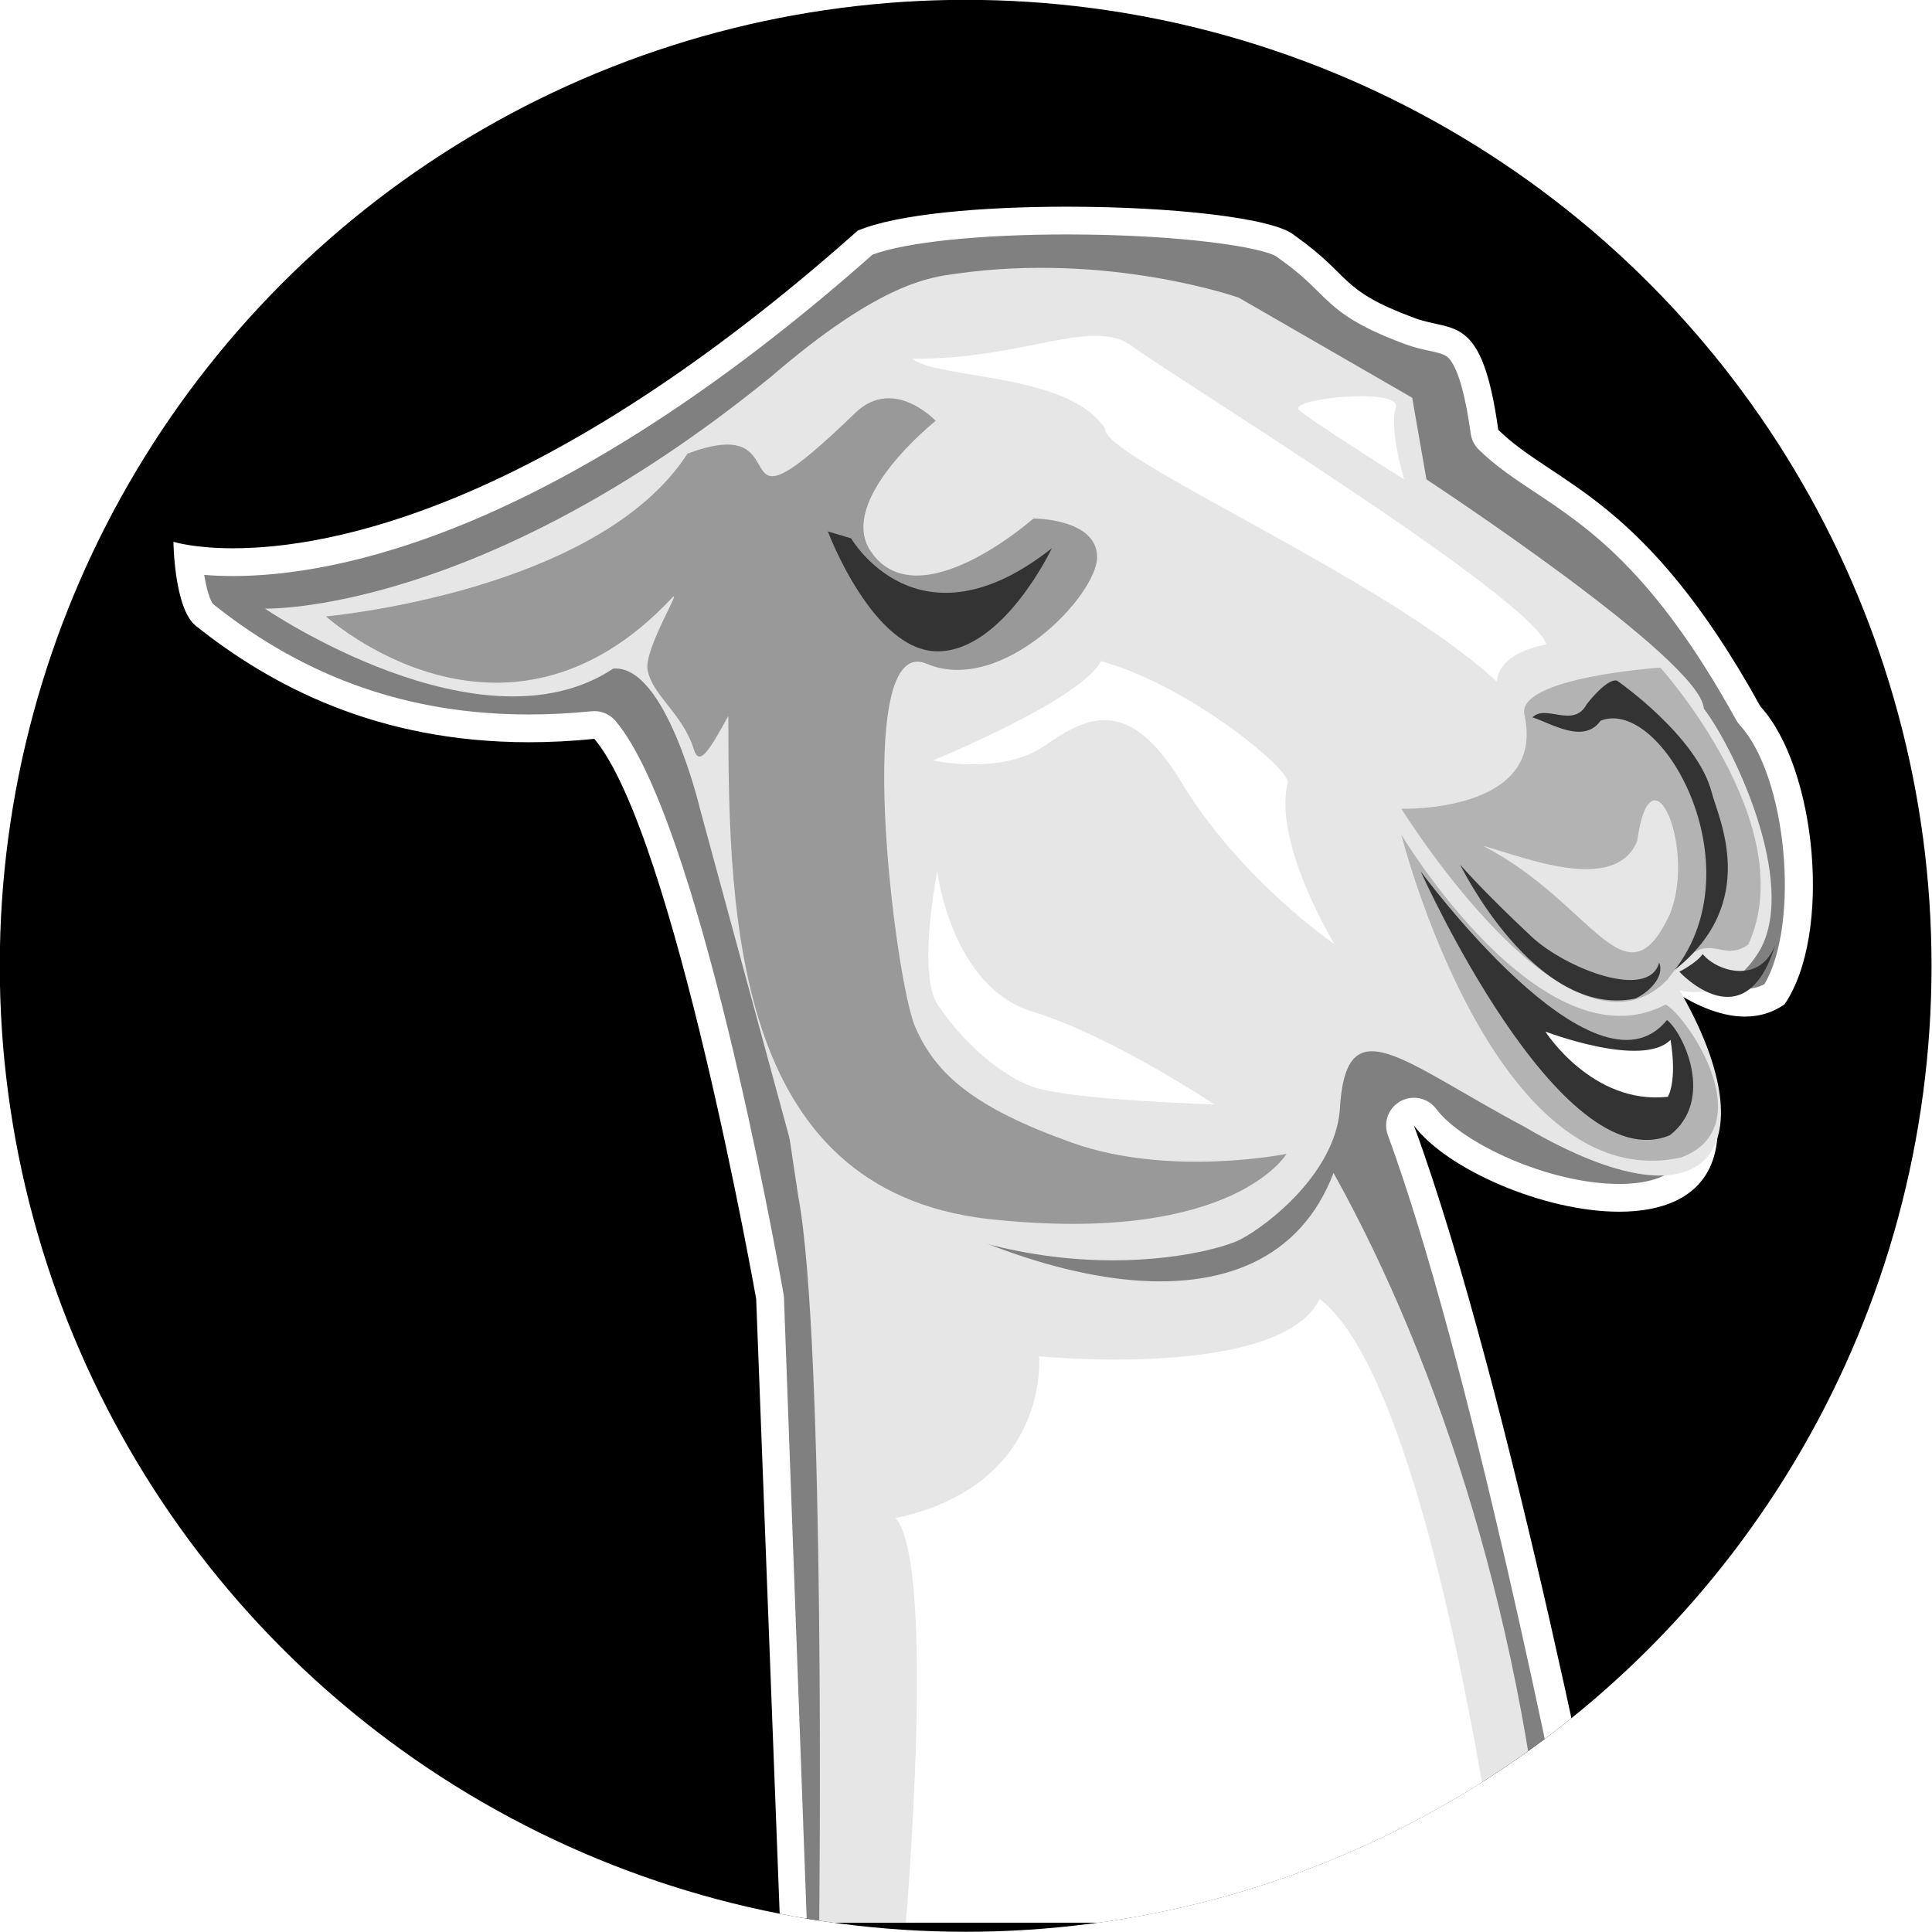 <?xml version="1.0" encoding="UTF-8" standalone="no"?>
<!DOCTYPE svg PUBLIC "-//W3C//DTD SVG 1.1//EN" "http://www.w3.org/Graphics/SVG/1.1/DTD/svg11.dtd">
<svg width="100%" height="100%" viewBox="0 0 370 370" version="1.1" xmlns="http://www.w3.org/2000/svg" xmlns:xlink="http://www.w3.org/1999/xlink" xml:space="preserve" xmlns:serif="http://www.serif.com/" style="fill-rule:evenodd;clip-rule:evenodd;stroke-linejoin:round;stroke-miterlimit:2;">
    <rect id="Artboard1" x="0" y="0" width="370" height="370" style="fill:none;"/>
    <clipPath id="_clip1">
        <rect id="Artboard11" serif:id="Artboard1" x="0" y="0" width="370" height="370"/>
    </clipPath>
    <g clip-path="url(#_clip1)">
        <g transform="matrix(3.978,0,0,6.271,-346.129,-1379.65)">
            <g id="background">
                <ellipse cx="133.5" cy="249.5" rx="46.5" ry="29.5"/>
            </g>
        </g>
        <g transform="matrix(3.978,0,0,6.271,-346.129,-1379.65)">
            <ellipse cx="133.5" cy="249.5" rx="46.5" ry="29.5" style="fill:none;"/>
            <clipPath id="_clip2">
                <ellipse cx="133.5" cy="249.5" rx="46.5" ry="29.5"/>
            </clipPath>
            <g clip-path="url(#_clip2)">
                <g id="llama" transform="matrix(0.251,0,0,0.159,34.767,187.098)">
                    <g id="Layer-3" serif:id="Layer 3" transform="matrix(1.333,0,0,1.333,0,0)">
                        <g transform="matrix(1,0,0,1,270.309,187.042)">
                            <path d="M-0.23,245.213L-3.358,155.32C-3.362,155.229 -3.371,155.137 -3.387,155.047C-3.874,152.285 -15.436,87.253 -27.118,73.392C-27.5,72.938 -28.061,72.681 -28.647,72.681C-28.713,72.681 -28.781,72.684 -28.848,72.691C-31.964,73.005 -35.062,73.165 -38.056,73.165C-55.693,73.165 -70.963,67.821 -84.74,56.828C-86.014,55.812 -86.787,52.035 -87.077,48.768C-85.546,49.001 -83.387,49.217 -80.627,49.217C-66,49.217 -34.75,43.226 10.326,3.171C15.304,1.183 26.085,0 39.316,0C56.288,0 68.894,1.908 70.842,3.676C70.901,3.73 70.964,3.78 71.03,3.827C73.955,5.899 75.513,7.441 76.889,8.801C79.369,11.254 81.328,13.191 88.69,15.921C89.862,16.356 90.958,16.595 91.923,16.806C95.417,17.57 97.726,18.074 99.439,30.426C99.5,30.864 99.705,31.27 100.021,31.58C102.322,33.833 104.99,35.606 107.815,37.483C115.636,42.682 125.371,49.151 137.387,70.974C137.463,71.112 137.556,71.241 137.663,71.358C145.152,79.561 147.077,102.192 141.17,111.49C139.898,112.302 138.504,112.697 136.921,112.697C134.227,112.697 131.082,111.531 127.572,109.23C127.237,109.011 126.855,108.903 126.475,108.903C125.988,108.903 125.503,109.081 125.125,109.429C124.45,110.046 124.281,111.043 124.712,111.849C132.368,126.114 131.641,133.009 129.684,136.282C127.445,140.024 122.541,140.811 118.821,140.812C107.949,140.812 94.88,134.57 90.892,129.199C90.503,128.676 89.901,128.392 89.286,128.392C88.963,128.392 88.637,128.47 88.336,128.632C87.461,129.104 87.067,130.147 87.409,131.08C99.815,164.894 112.544,231.625 115.159,245.213L-0.23,245.213Z" style="fill:rgb(128,128,128);fill-rule:nonzero;"/>
                        </g>
                        <g transform="matrix(1,0,0,1,181.102,387.716)">
                            <path d="M128.524,-202.674C116.306,-202.674 104.093,-201.622 98.457,-199.222C53.513,-159.203 22.62,-153.456 8.58,-153.456C2.922,-153.456 0,-154.39 0,-154.39C0,-154.39 0.088,-144.781 3.22,-142.282C13.998,-133.682 29.273,-125.509 51.151,-125.509C54.16,-125.509 57.296,-125.663 60.56,-125.993C72.029,-112.384 83.85,-45.28 83.85,-45.28L87.277,44.54L207.255,44.54C207.255,44.54 192.452,-32.237 178.494,-70.282C183.125,-64.044 197.111,-57.862 208.029,-57.862C220.259,-57.862 228.639,-65.627 215.682,-89.77C219.565,-87.225 223.066,-85.976 226.128,-85.976C228.244,-85.976 230.15,-86.572 231.828,-87.747C238.715,-97.92 236.416,-121.827 228.346,-130.664C211.631,-161.02 198.742,-162.578 190.627,-170.523C188.288,-187.391 184.192,-184.552 178.592,-186.628C167.57,-190.715 169.687,-192.601 161.393,-198.479C158.514,-201.092 143.515,-202.674 128.524,-202.674M128.524,-198.674C145.15,-198.674 156.731,-196.816 158.763,-195.465C158.865,-195.377 158.97,-195.293 159.081,-195.215C161.872,-193.237 163.304,-191.821 164.689,-190.451C167.236,-187.932 169.435,-185.757 177.202,-182.877C178.505,-182.394 179.673,-182.139 180.704,-181.913C182.68,-181.482 183.158,-181.318 183.73,-180.566C184.919,-179 185.908,-175.436 186.666,-169.973C186.787,-169.096 187.196,-168.284 187.829,-167.665C190.265,-165.28 193.009,-163.455 195.915,-161.525C203.554,-156.447 213.063,-150.128 224.842,-128.735C224.995,-128.458 225.179,-128.201 225.392,-127.967C232.179,-120.535 234.07,-99.445 228.932,-90.653C228.086,-90.199 227.164,-89.976 226.128,-89.976C223.863,-89.976 221.008,-91.062 217.875,-93.116C217.205,-93.555 216.442,-93.77 215.683,-93.77C214.708,-93.77 213.739,-93.415 212.98,-92.72C211.631,-91.484 211.292,-89.491 212.158,-87.879C219.75,-73.73 218.56,-67.733 217.174,-65.418C215.417,-62.479 211.23,-61.862 208.029,-61.862C197.89,-61.862 185.338,-67.773 181.706,-72.667C180.927,-73.714 179.722,-74.282 178.492,-74.282C177.846,-74.282 177.195,-74.127 176.593,-73.802C174.843,-72.857 174.053,-70.77 174.739,-68.904C186.486,-36.885 199.228,26.748 202.692,44.54L91.135,44.54L87.848,-45.427C87.841,-45.61 87.821,-45.793 87.79,-45.974C86.561,-52.951 75.44,-114.543 63.619,-128.571C62.854,-129.477 61.733,-129.993 60.561,-129.993C60.427,-129.993 60.293,-129.986 60.158,-129.973C57.108,-129.665 54.077,-129.509 51.151,-129.509C33.998,-129.509 19.144,-134.702 5.744,-145.385C5.251,-145.919 4.762,-147.594 4.427,-149.624C5.626,-149.523 7.012,-149.456 8.58,-149.456C23.462,-149.456 55.163,-155.487 100.59,-195.767C105.424,-197.566 115.994,-198.674 128.524,-198.674" style="fill:white;fill-rule:nonzero;"/>
                        </g>
                    </g>
                    <g id="Layer-4" serif:id="Layer 4" transform="matrix(1.333,0,0,1.333,0,0)">
                        <g transform="matrix(-0.702,0.713,0.713,0.702,400.87,376.831)">
                            <path d="M50.773,-133.965C43.853,-94.354 24.089,-63.728 -0.381,-74.493C8.509,-44.181 27.176,-8.464 54.807,23.335L128.448,-51.444C128.448,-51.444 68.113,-109.511 56.006,-127.003" style="fill:rgb(230,230,230);fill-rule:nonzero;"/>
                        </g>
                        <g transform="matrix(1,0,0,1,194.263,292.407)">
                            <path d="M0,-49.456C0,-49.456 30.733,-48.512 72.868,-82.901C88.669,-96.534 95.838,-97.195 99.421,-97.705C121.509,-100.851 140.127,-94.256 140.127,-94.256L165.084,-79.835L167.13,-68.072C167.13,-68.072 206.64,-42.123 207.04,-35.055C211.248,-29.569 220.545,-10.215 215.168,-0.339C210.449,7.723 203.551,5.539 203.551,5.539C216.029,27.06 209.078,41.549 181.232,25.211C163.304,15.657 155.47,7.514 154.652,22.961C153.797,31.884 144.534,39.252 140.361,41.448C136.188,43.644 106.169,51.395 75.815,28.075L62.597,-20.621C62.597,-20.621 57.688,-41.478 50.119,-40.805C31.094,-28.181 0,-49.456 0,-49.456" style="fill:rgb(230,230,230);fill-rule:nonzero;"/>
                        </g>
                    </g>
                    <g transform="matrix(1.333,0,0,1.333,270.667,399.641)">
                        <g id="Layer-5" serif:id="Layer 5">
                            <path d="M0,-55.731C0,-55.731 39.134,-59.206 52.015,-79.176C69.35,-85.717 55.065,-64.603 76.325,-85.209C81.817,-90.259 87.728,-83.906 87.728,-83.906C87.728,-83.906 73.336,-72.458 78.42,-65.053C85.228,-55.138 101.799,-69.84 101.799,-69.84C101.799,-69.84 110.957,-69.841 110.954,-64.28C110.951,-58.72 97.217,-44.328 86.421,-48.907C75.626,-53.486 81.834,-3.404 84.784,3.426C87.734,10.256 93.296,15.097 107.354,20.108C121.411,25.119 138.213,21.714 138.213,21.714C138.213,21.714 130.708,34.528 97,31.269C58.933,28.079 57.892,-11.293 57.892,-41.384C55.256,-36.617 53.737,-33.934 52.93,-36.57C51.353,-41.725 46.807,-44.45 46.267,-48.129C45.826,-51.13 51.406,-60.123 49.786,-58.393C25.582,-32.553 0,-55.731 0,-55.731" style="fill:rgb(153,153,153);fill-rule:nonzero;"/>
                        </g>
                    </g>
                    <g id="Layer-8" serif:id="Layer 8" transform="matrix(1.333,0,0,1.333,0,0)">
                        <g transform="matrix(1,0,0,1,357.784,328.002)">
                            <path d="M0,-52.462C0,-52.462 13.218,0 40.275,-5.97C51.84,-10.33 41.286,-26.205 38.03,-28.002C20.261,-18.644 0,-52.462 0,-52.462" style="fill:rgb(179,179,179);fill-rule:nonzero;"/>
                        </g>
                        <g transform="matrix(1,0,0,1,375.495,303.993)">
                            <path d="M0,-45.724C-1.208,-51.148 19.555,-52.537 19.555,-52.537C19.555,-52.537 40.042,-29.807 32.208,-12.626C27.846,-9.596 26.606,-15.961 20.544,-7.54C6.446,6.813 -17.711,-32.207 -17.711,-32.207C-17.711,-32.207 3.16,-31.537 0,-45.724" style="fill:rgb(179,179,179);fill-rule:nonzero;"/>
                        </g>
                    </g>
                    <g id="Layer-6" serif:id="Layer 6" transform="matrix(1.333,0,0,1.333,0,0)">
                        <g transform="matrix(1,0,0,1,388.843,295.022)">
                            <path d="M0,-41.672C0,-41.672 11.551,-33.664 13.618,-25.515C14.531,-21.916 20.612,-9.792 8.27,0C19.983,-15.105 6.393,-39.427 -2.399,-35.911C-4.826,-32.478 -9.547,-35.567 -12.188,-36.402C-10.245,-38.362 -6.26,-34.714 -4.374,-38.317C-1.117,-42.396 0,-41.672 0,-41.672" style="fill:rgb(51,51,51);fill-rule:nonzero;"/>
                        </g>
                        <g transform="matrix(-0.792,0.611,0.611,0.792,306.278,239.07)">
                            <path d="M18.088,-21.829C18.088,-21.829 20.645,-2.755 -3.912,-3.07C-3.912,-3.07 10.563,4.34 18.088,-1.282C25.614,-6.903 20.127,-24.666 20.127,-24.666L18.088,-21.829Z" style="fill:rgb(51,51,51);fill-rule:nonzero;"/>
                        </g>
                        <g transform="matrix(-0.442,0.897,0.897,0.442,397.48,282.669)">
                            <path d="M11.265,-29.282C11.265,-29.282 26.463,-9.734 17.443,1.864C15.767,3.244 12.712,4.293 11.265,2.653C16.919,3.783 17.977,-9.095 16.035,-15.474C13.155,-24.933 11.265,-29.282 11.265,-29.282" style="fill:rgb(51,51,51);fill-rule:nonzero;"/>
                        </g>
                        <g transform="matrix(1,0,0,1,397.784,301.71)">
                            <path d="M0,-6.436C0,-6.436 9.464,3.907 13.815,-10.343C11.654,-4.606 5.472,-6.409 3.359,-8.978C2.445,-7.665 0,-6.436 0,-6.436" style="fill:rgb(51,51,51);fill-rule:nonzero;"/>
                        </g>
                        <g transform="matrix(1,0,0,1,360.567,325.5)">
                            <path d="M0,-44.686C0,-44.686 19.995,0 35.851,-6.665C42.338,-11.703 37.867,-21.329 35.439,-23.271C25.104,-10.44 0,-44.686 0,-44.686" style="fill:rgb(51,51,51);fill-rule:nonzero;"/>
                        </g>
                    </g>
                    <g id="Layer-7" serif:id="Layer 7" transform="matrix(1.333,0,0,1.333,0,0)">
                        <g transform="matrix(1,0,0,1,378.509,314.486)">
                            <path d="M0,-10.588C0,-10.588 13.952,-5.244 18.01,-9.4C18.999,-3.266 17.614,-1.188 17.614,-1.188C6.729,0 0,-10.588 0,-10.588" style="fill:white;fill-rule:nonzero;"/>
                        </g>
                        <g transform="matrix(1,0,0,1,305.65,423.741)">
                            <path d="M0,-73.054C0,-73.054 34.698,-69.627 40.376,-81.313C57.016,-68.612 66.847,8.514 66.847,8.514L-19.162,8.514C-19.162,8.514 -14.727,-43.184 -20.65,-49.741C1.689,-54.511 0,-73.054 0,-73.054" style="fill:white;fill-rule:nonzero;"/>
                        </g>
                        <g transform="matrix(1,0,0,1,343.054,221.015)">
                            <path d="M0,-6.692C-1.766,-8.318 14.982,-10.017 13.946,-7.015C12.91,-4.013 15.138,3.325 15.138,3.325C15.138,3.325 1.766,-5.066 0,-6.692" style="fill:white;fill-rule:nonzero;"/>
                        </g>
                        <g transform="matrix(1,0,0,1,287.388,247.373)">
                            <path d="M0,-40.426C16.11,-40.281 25.97,-46.508 31.693,-42.215C37.417,-37.922 88.94,-6.18 91.268,0.716C84.557,2.102 84.268,5.191 84.107,6.082C68.236,-8.738 27.104,-26.312 27.758,-30.373C22.443,-38.454 3.863,-37.405 0,-40.426" style="fill:white;fill-rule:nonzero;"/>
                        </g>
                        <g transform="matrix(1,0,0,1,290.388,276.995)">
                            <path d="M0,-12.164C0,-12.164 21.416,-20.948 24.18,-26.474C37.174,-22.866 52.063,-10.355 51.012,-8.816C48.987,-0.091 57.781,14.31 57.781,14.31C57.781,14.31 44.02,4.921 35.494,-9.45C28.13,-21.264 22.332,-18.665 16.112,-14.31C9.893,-9.956 0,-12.164 0,-12.164" style="fill:white;fill-rule:nonzero;"/>
                        </g>
                        <g transform="matrix(1,0,0,1,291,314.392)">
                            <path d="M0,-33.578C0,-33.578 2.021,-16.96 13.641,-13.392C25.261,-9.824 39.854,0 39.854,0C39.854,0 19.447,-0.607 13.95,-2.475C8.454,-4.343 2.873,-10.026 0,-14.492C-2.873,-18.957 0,-33.578 0,-33.578" style="fill:white;fill-rule:nonzero;"/>
                        </g>
                        <g transform="matrix(1,0,0,1,369.568,285.474)">
                            <path d="M0,-8.327C5.506,-6.867 18.916,-1.217 22.14,-8.998C24.148,-23.487 30.735,-7.861 26.811,1.599C20.404,15.16 15.896,-0.073 0,-8.327" style="fill:rgb(230,230,230);fill-rule:nonzero;"/>
                        </g>
                    </g>
                </g>
            </g>
        </g>
    </g>
</svg>
